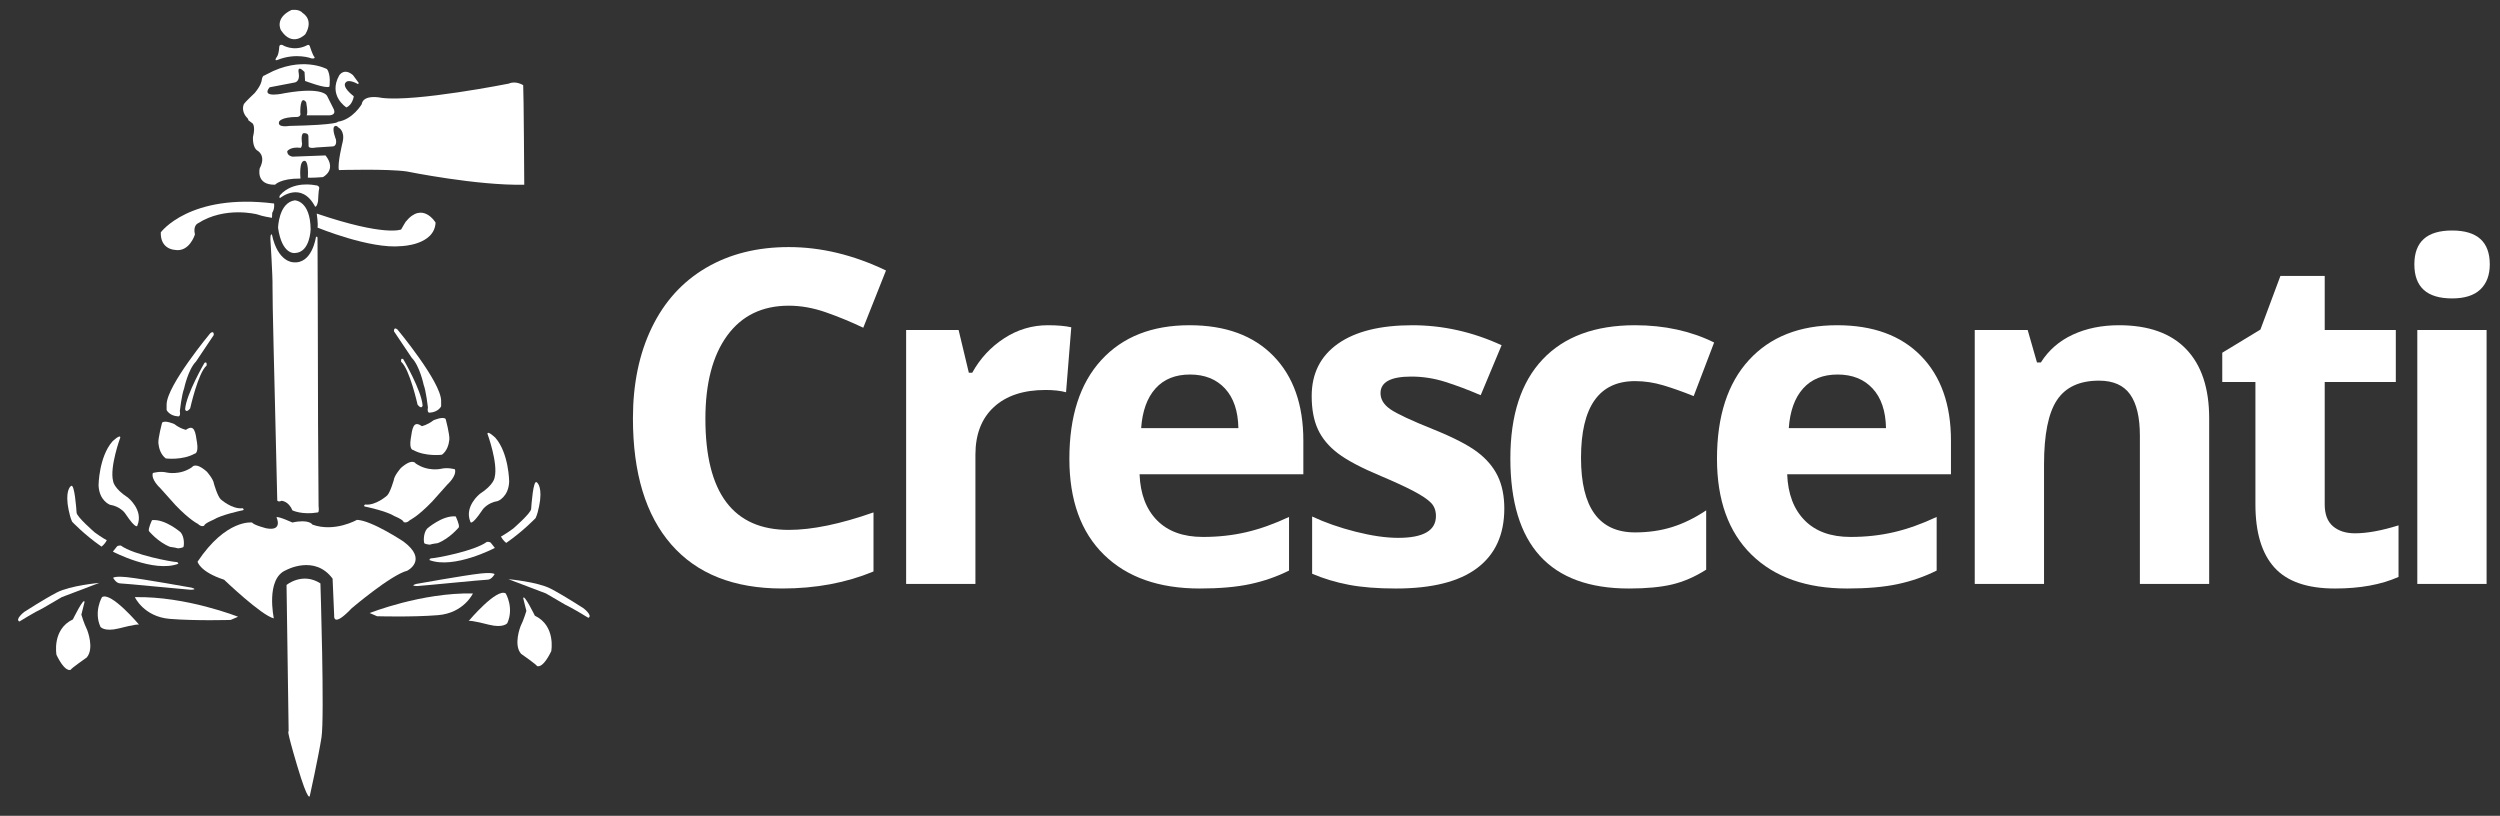 <?xml version="1.0" encoding="utf-8"?>
<!-- Generator: Adobe Illustrator 16.0.0, SVG Export Plug-In . SVG Version: 6.00 Build 0)  -->
<!DOCTYPE svg PUBLIC "-//W3C//DTD SVG 1.1//EN" "http://www.w3.org/Graphics/SVG/1.1/DTD/svg11.dtd">
<svg version="1.1" id="Capa_1" xmlns="http://www.w3.org/2000/svg" xmlns:xlink="http://www.w3.org/1999/xlink" x="0px" y="0px"
	 width="658.859px" height="215px" viewBox="0 0 658.859 215" enable-background="new 0 0 658.859 215" xml:space="preserve">
<rect x="0" y="0" width="658.859" height="215" fill="#333333" stroke="none"/>
<g>
	<g>
		<path fill="#FFFFFF" d="M76.803,2.633c0,0,2.028-0.354,2.965,0.804c0,0,3.038,1.673,0.702,5.583c0,0-3.387,3.589-6.419-1.046
			C74.051,7.974,72.235,4.83,76.803,2.633z"/>
		<path fill="#FFFFFF" d="M73.592,12.399c0,0-0.031-0.766,0.809-0.556c0,0,2.822,1.848,6.35,0.176c0,0,0.766-0.627,0.973,0.38
			c0,0,0.733,2.269,1.119,2.582c0,0,0.417,0.556-0.732,0.417c0,0-4.045-1.602-9.038,0.419c0,0-0.87,0.351-0.208-0.693
			C72.864,15.125,73.458,14.632,73.592,12.399z"/>
		<path fill="#FFFFFF" d="M86.818,22.822c0,0,0.466-3.116-0.649-4.61c0,0-6.653-3.669-15.864,1.352l-0.602,0.328
			c0,0-0.56-0.096-0.747,1.348c0,0-0.089,1.164-1.813,3.256c0,0-2.512,2.369-2.839,2.881c0,0-0.926,1.675,0.698,3.533
			c0,0,0.513,0.423,0.421,0.748c0,0,0.554,0.419,1.161,0.883c0,0,0.786,0.748,0.092,3.537c0,0-0.233,2.836,1.258,3.672
			c0,0,2.277,1.256,0.515,4.607c0,0-1.127,4.417,4.042,4.322c0,0,1.438-1.673,6.7-1.626c0,0-0.512-4.979,1.208-4.654
			c0,0,0.976,0.14,0.741,4.42c0,0,0.886,0.092,3.953-0.141c0,0,3.769-1.857,0.696-5.718l-8.646,0.325c0,0-1.491-0.14-1.443-1.438
			c0,0,0.836-1.261,3.535-0.886c0,0,0.322-0.137,0.377-1.069c0,0-0.422-2.514,0.361-2.791c0,0,1.306-0.186,1.306,0.836l0.048,2.464
			c0,0-0.232,0.887,2,0.467l4.372-0.283c0,0,1.162,0,0.84-1.816c0,0-1.072-2.646-0.468-3.39c0,0,0.468-0.559,1.069,0.185
			c0,0,1.86,0.839,1.164,3.861c0,0-1.443,5.768-0.979,7.396c0,0,12.885-0.371,17.909,0.37c0,0,18.513,3.77,30.93,3.488
			c0,0-0.14-24.558-0.277-26.231c0,0-1.952-1.253-3.771-0.42c0,0-24.558,4.885-33.484,3.769c0,0-4.89-1.116-5.307,1.675
			c0,0-2.37,4.045-6.277,4.605c0,0,0.42,0.836-12.84,1.112c0,0-3.206,0.56-2.649-1.112c0,0,0.419-1.26,4.885-1.26
			c0,0,0.979-0.136,0.699-1.112c0,0-0.14-4.888,1.535-2.792c0,0,0.558,2.792,0.138,3.488h5.723c0,0,2.232,0.143,1.394-1.675
			l-1.677-3.348c0,0-0.696-2.649-11.161-0.836c0,0-6.554,1.539-4.048-1.533c0,0,5.721-1.116,6.563-1.258c0,0,1.533-0.141,1.116-2.51
			c0,0-0.563-2.375,1.535-0.28l0.138,2.373C80.4,21.332,85.981,23.471,86.818,22.822z"/>
		<path fill="#FFFFFF" d="M93.234,25.376c0,0-0.277,2.235-1.95,2.931c0,0-4.887-3.071-1.885-8.442c0,0,1.256-2.095,3.625-0.07
			l1.536,2.095l-0.204,0.277c0,0-1.609-0.974-2.728-0.767C91.628,21.401,89.12,22.098,93.234,25.376z"/>
		<path fill="#FFFFFF" d="M73.841,52.172c0,0,5.583-4.61,9.211,2.299c0,0,0.487,0.14,0.767-1.466c0,0,0.14-2.932,0.277-3.212
			c0.14-0.274,0-0.973-1.044-0.973c0,0-5.793-1.326-9.279,2.646C73.773,51.467,73.421,52.239,73.841,52.172z"/>
		<path fill="#FFFFFF" d="M77.678,52.799c0,0,4.118,0,4.186,7.675c0,0-0.141,6.068-4.118,6.205c0,0-3.415,0.626-4.464-6.627
			C73.282,60.052,73.421,53.425,77.678,52.799z"/>
		<path fill="#FFFFFF" d="M72.235,53.632c0,0,0.209,1.398-0.49,2.444c0,0-0.067,1.116-0.067,1.326c0,0-2.443-0.349-3.908-0.907
			c0,0-8.445-2.232-15.628,2.372c0,0-1.326,0.555-0.767,2.927c0,0-1.465,4.814-5.371,4.05c0,0-3.774-0.143-3.628-4.61
			C42.376,61.235,49.973,50.84,72.235,53.632z"/>
		<path fill="#FFFFFF" d="M83.469,56.284c0,0,0.419,2.789,0.21,3.698c0,0,13.886,5.721,22.043,4.884c0,0,8.797-0.21,9.072-6.208
			c0,0-3.418-5.726-7.883-0.21c0,0-0.906,1.463-1.188,2.025C105.722,60.474,101.54,62.422,83.469,56.284z"/>
		<path fill="#FFFFFF" d="M83.259,62.491c0,0-0.981,7.187-6,6.63c0,0-4.044,0-5.581-7.257c0,0-0.419-0.556-0.419,1.116
			c0,0,0.629,9.979,0.559,12.487c-0.073,2.512,0.626,29.932,0.626,29.932l0.627,26.513c0,0,0.282,0.487,1.115,0.067
			c0,0,1.883,0.069,2.862,2.518c0,0,2.509,1.253,6.7,0.553c0,0,0.42,0.07,0.21-1.673l-0.14-21.838l-0.07-30.628l-0.07-18.277
			C83.679,62.635,83.609,62.147,83.259,62.491z"/>
		<path fill="#FFFFFF" d="M77.956,77.077c0,0,1.396,0,1.536,2.37c0.143,2.372,0.484,17.93,0.484,17.93l0.079,21.491l-0.35,5.37
			c0,0-0.353,1.956-1.399,0.42c0,0-1.046-9.766-0.766-14.86l-0.35-18.418l-0.14-13.259C77.049,78.12,77.471,77.147,77.956,77.077z"
			/>
		<g>
			<path fill="#FFFFFF" d="M106.281,94.661c0,0,4.814,8.232,5.094,12.208c0,0-0.209,1.183-1.326-0.216c0,0-2.092-9.416-4.328-11.301
				C105.722,95.352,105.515,94.168,106.281,94.661z"/>
			<path fill="#FFFFFF" d="M103.839,87.329c0,0-0.137-1.326,0.912-0.487c0,0,11.441,13.743,11.508,18.767v1.47
				c0,0-0.699,1.531-3.001,1.672c0,0-0.767,0.21-0.484-1.396c0,0-0.491-4.328-1.119-5.931c0,0-1.046-5.024-3.138-7.119
				L103.839,87.329z"/>
			<path fill="#FFFFFF" d="M117.446,110.419c0,0,1.115,4.123,0.976,5.448c-0.137,1.327-0.627,3-1.956,3.975
				c0,0-4.325,0.561-7.604-1.255c0,0-1.043,0-0.629-2.859c0.419-2.861,0.702-5.023,2.932-3.418c0,0,1.462-0.28,3.068-1.536
				C114.234,110.773,116.75,109.657,117.446,110.419z"/>
			<path fill="#FFFFFF" d="M119.89,123.678c0,0-1.891-0.559-3.631-0.134c0,0-3.486,0.836-6.7-1.399c0,0-0.833-1.532-3.905,1.187
				c0,0-1.743,1.953-1.883,3.211c0,0-0.906,3.206-1.743,4.045c0,0-3.001,2.723-5.793,2.372c0,0-0.839,0.487,0.347,0.626
				c0,0,5.304,1.12,7.396,2.445c0,0,2.373,0.974,2.373,1.534c0,0,0.697,0.485,1.675-0.488c0,0,2.023-0.906,5.861-4.883l4.047-4.538
				C117.935,127.655,120.444,125.423,119.89,123.678z"/>
			<path fill="#FFFFFF" d="M120.1,136.099c0,0,1.044,2.164,0.834,2.858c0,0-2.372,2.931-5.578,4.186c0,0-1.611,0.214-1.891,0.352
				c-0.277,0.14-1.393-0.138-1.597-0.277c-0.214-0.14-0.423-2.585,0.693-3.905C112.561,139.312,116.61,135.751,120.1,136.099z"/>
			<path fill="#FFFFFF" d="M128.469,114.33c0,0,2.862,7.814,1.883,11.513c0,0-0.14,1.886-3.908,4.325c0,0-4.115,3.278-2.512,7.256
				c0,0,0.07,1.673,3.278-3.139c0,0,1.259-1.816,3.984-2.235c0,0,2.851-1.043,2.996-5.157c0,0-0.073-7.399-3.625-11.512
				C130.565,115.381,128.469,113.355,128.469,114.33z"/>
			<path fill="#FFFFFF" d="M141.444,127.097c0,0,1.326,0.771,0.907,4.609c0,0-0.344,2.999-1.184,4.812c0,0-3.141,3.349-7.743,6.56
				c0,0-0.836-0.557-1.393-1.679c0,0,1.32-0.696,3.205-2.087c0,0,4.674-4.05,4.742-5.166
				C140.054,133.026,140.535,126.332,141.444,127.097z"/>
			<path fill="#FFFFFF" d="M128.327,142.797c0,0,0.767-0.068,1.046,0.28c0.286,0.348,1.047,1.323,1.047,1.323
				s-10.74,5.651-17.232,3.211c0,0-0.07-0.489,0.7-0.489C114.654,147.122,124.912,145.307,128.327,142.797z"/>
			<path fill="#FFFFFF" d="M130.353,151.31c0,0-0.77,1.466-1.883,1.466c-1.048,0-16.328,1.533-18.487,1.673c0,0-2.163,0-0.279-0.56
				c0,0,12.836-2.3,16.742-2.719C126.445,151.17,129.659,150.751,130.353,151.31z"/>
			<path fill="#FFFFFF" d="M133.979,152.636c0,0,7.675,0.694,11.164,2.509c3.488,1.815,8.646,5.167,8.646,5.167
				s2.519,1.953,1.262,2.51c0,0-4.047-2.51-6.14-3.489l-5.021-2.932L133.979,152.636z"/>
			<path fill="#FFFFFF" d="M133.284,156.4c0,0,2.232,3.767,0.419,7.816c0,0-0.976,1.394-4.887,0.414c0,0-4.742-1.253-5.301-0.971
				C123.516,163.66,130.91,154.868,133.284,156.4z"/>
			<path fill="#FFFFFF" d="M137.889,157.657l0.836,3.349c0,0-0.7,2.372-1.536,4.045c0,0-1.953,4.89,0.14,7.255
				c0,0,4.186,2.933,4.186,3.212c0,0,1.396,0.98,3.767-3.904c0,0,1.256-6.702-4.324-9.349
				C140.957,162.265,138.025,156.261,137.889,157.657z"/>
			<path fill="#FFFFFF" d="M124.632,156.4c0,0-2.372,5.164-9.206,5.722c-6.84,0.557-16.048,0.282-16.048,0.282l-1.953-0.84
				C97.425,161.564,111.096,156.121,124.632,156.4z"/>
		</g>
		<g>
			<path fill="#FFFFFF" d="M53.887,95.631c0,0-4.812,8.233-5.1,12.214c0,0,0.215,1.186,1.329-0.21c0,0,2.093-9.421,4.331-11.301
				C54.447,96.333,54.654,95.145,53.887,95.631z"/>
			<path fill="#FFFFFF" d="M56.326,88.305c0,0,0.141-1.323-0.907-0.489c0,0-11.443,13.746-11.51,18.77v1.466
				c0,0,0.694,1.538,3.001,1.676c0,0,0.766,0.21,0.484-1.396c0,0,0.486-4.328,1.122-5.931c0,0,1.046-5.024,3.138-7.116
				L56.326,88.305z"/>
			<path fill="#FFFFFF" d="M42.722,111.403c0,0-1.112,4.111-0.978,5.44c0.14,1.323,0.632,2.998,1.952,3.976
				c0,0,4.325,0.559,7.606-1.254c0,0,1.052,0,0.632-2.861c-0.419-2.862-0.7-5.023-2.932-3.421c0,0-1.466-0.277-3.074-1.533
				C45.929,111.75,43.417,110.636,42.722,111.403z"/>
			<path fill="#FFFFFF" d="M40.284,124.657c0,0,1.88-0.558,3.625-0.134c0,0,3.486,0.834,6.7-1.404c0,0,0.833-1.533,3.905,1.188
				c0,0,1.746,1.955,1.88,3.209c0,0,0.912,3.212,1.754,4.051c0,0,2.991,2.719,5.785,2.372c0,0,0.839,0.486-0.347,0.626
				c0,0-5.307,1.116-7.398,2.439c0,0-2.373,0.979-2.373,1.536c0,0-0.694,0.489-1.673-0.49c0,0-2.025-0.903-5.857-4.884l-4.054-4.531
				C42.23,128.635,39.724,126.402,40.284,124.657z"/>
			<path fill="#FFFFFF" d="M40.071,137.076c0,0-1.046,2.16-0.84,2.865c0,0,2.378,2.926,5.584,4.179c0,0,1.6,0.214,1.88,0.354
				c0.288,0.135,1.402-0.14,1.605-0.28c0.216-0.14,0.423-2.585-0.69-3.907C47.61,140.286,43.557,136.728,40.071,137.076z"/>
			<path fill="#FFFFFF" d="M31.702,115.308c0,0-2.867,7.812-1.886,11.515c0,0,0.14,1.879,3.91,4.325c0,0,4.113,3.277,2.507,7.255
				c0,0-0.072,1.673-3.278-3.141c0,0-1.253-1.815-3.981-2.235c0,0-2.859-1.046-2.999-5.158c0,0,0.076-7.396,3.634-11.514
				C29.609,116.354,31.702,114.33,31.702,115.308z"/>
			<path fill="#FFFFFF" d="M18.719,128.075c0,0-1.326,0.77-0.907,4.607c0,0,0.353,2.998,1.192,4.811c0,0,3.133,3.349,7.737,6.561
				c0,0,0.839-0.56,1.401-1.679c0,0-1.327-0.694-3.214-2.089c0,0-4.672-4.049-4.745-5.165
				C20.117,134.003,19.631,127.312,18.719,128.075z"/>
			<path fill="#FFFFFF" d="M31.841,143.774c0,0-0.772-0.07-1.046,0.279c-0.28,0.347-1.046,1.326-1.046,1.326
				s10.742,5.647,17.234,3.206c0,0,0.067-0.487-0.699-0.487C45.509,148.099,35.254,146.283,31.841,143.774z"/>
			<path fill="#FFFFFF" d="M29.816,152.283c0,0,0.767,1.469,1.886,1.469c1.046,0,16.32,1.529,18.488,1.676c0,0,2.165,0,0.28-0.56
				c0,0-12.843-2.3-16.743-2.725C33.726,152.144,30.515,151.729,29.816,152.283z"/>
			<path fill="#FFFFFF" d="M26.19,153.609c0,0-7.678,0.699-11.164,2.512c-3.494,1.813-8.652,5.159-8.652,5.159
				s-2.512,1.958-1.258,2.517c0,0,4.052-2.517,6.137-3.485l5.026-2.938L26.19,153.609z"/>
			<path fill="#FFFFFF" d="M26.881,157.374c0,0-2.232,3.771-0.411,7.819c0,0,0.979,1.393,4.884,0.417c0,0,4.744-1.254,5.298-0.979
				C36.653,164.631,29.254,155.841,26.881,157.374z"/>
			<path fill="#FFFFFF" d="M22.283,158.636l-0.84,3.35c0,0,0.694,2.371,1.533,4.042c0,0,1.953,4.886-0.132,7.259
				c0,0-4.193,2.926-4.193,3.212c0,0-1.393,0.975-3.765-3.912c0,0-1.263-6.696,4.324-9.348
				C19.211,163.238,22.138,157.24,22.283,158.636z"/>
			<path fill="#FFFFFF" d="M35.539,157.374c0,0,2.373,5.17,9.203,5.727c6.839,0.56,16.048,0.277,16.048,0.277l1.953-0.834
				C62.744,162.544,49.076,157.1,35.539,157.374z"/>
		</g>
		<path fill="#FFFFFF" d="M72.864,136.308c0,0,1.815,3.768-2.652,2.929c0,0-3.349-0.834-3.769-1.532c0,0-6.839-0.977-14.375,10.321
			c0,0,0.559,2.658,6.985,4.75c0,0,9.903,9.489,13.114,10.186c0,0-2.236-10.465,3.206-12.7c0,0,7.538-4.185,12.28,2.235l0.419,9.769
			c0,0-0.419,3.346,4.605-1.953c0,0,10.325-8.795,14.652-9.908c0,0,5.578-2.792-0.979-7.675c0,0-8.37-5.582-12.281-5.725
			c0,0-5.857,3.352-11.717,1.259c0,0-0.837-1.535-5.305-0.559C77.049,137.704,73.421,136.03,72.864,136.308z"/>
		<path fill="#FFFFFF" d="M75.516,154.163c0,0,4.188-3.479,8.93-0.411c0,0,1.116,35.302,0.28,40.604
			c-0.837,5.297-3.065,15.345-3.065,15.345s-0.283,2.378-3.355-7.949c-3.071-10.325-2.234-8.935-2.234-8.935L75.516,154.163z"/>
		<path fill="#FFFFFF" d="M78.862,154.309c0,0,1.256-1.673,2.095-0.28c0,0,1.116,25.255,0,28.746c0,0-0.839,1.952-1.399-1.679
			L78.862,154.309z"/>
	</g>
	<g>
		<path fill="#FFFFFF" d="M207.875,80.563c-6.984,0-12.392,2.625-16.224,7.872c-3.832,5.249-5.748,12.563-5.748,21.941
			c0,19.517,7.324,29.275,21.971,29.275c6.146,0,13.59-1.537,22.33-4.61v15.565c-7.184,2.993-15.206,4.49-24.066,4.49
			c-12.732,0-22.471-3.861-29.215-11.584c-6.746-7.723-10.118-18.808-10.118-33.257c0-9.1,1.656-17.071,4.969-23.917
			c3.312-6.844,8.071-12.093,14.278-15.745c6.206-3.652,13.479-5.478,21.821-5.478c8.501,0,17.042,2.056,25.623,6.166l-5.987,15.087
			c-3.273-1.557-6.566-2.913-9.878-4.071C214.321,81.143,211.068,80.563,207.875,80.563z"/>
		<path fill="#FFFFFF" d="M276.162,85.712c2.474,0,4.529,0.18,6.166,0.539l-1.377,17.122c-1.477-0.398-3.273-0.599-5.388-0.599
			c-5.828,0-10.367,1.496-13.619,4.49c-3.253,2.993-4.879,7.185-4.879,12.572v34.063h-18.26v-66.93h13.83l2.694,11.254h0.898
			c2.075-3.75,4.879-6.774,8.412-9.069C268.169,86.859,272.01,85.712,276.162,85.712z"/>
		<path fill="#FFFFFF" d="M316.19,155.098c-10.776,0-19.197-2.974-25.263-8.921c-6.067-5.946-9.1-14.367-9.1-25.263
			c0-11.216,2.803-19.886,8.411-26.013c5.607-6.126,13.359-9.189,23.258-9.189c9.459,0,16.823,2.694,22.091,8.082
			c5.268,5.388,7.902,12.832,7.902,22.33v8.86h-43.164c0.199,5.188,1.736,9.24,4.61,12.152c2.874,2.915,6.904,4.371,12.093,4.371
			c4.032,0,7.843-0.42,11.435-1.258c3.592-0.838,7.344-2.175,11.254-4.011v14.128c-3.193,1.598-6.605,2.784-10.236,3.563
			C325.85,154.708,321.419,155.098,316.19,155.098z M313.617,98.703c-3.872,0-6.905,1.228-9.1,3.682
			c-2.196,2.454-3.453,5.937-3.772,10.448h25.624c-0.08-4.511-1.258-7.994-3.532-10.448
			C320.561,99.93,317.488,98.703,313.617,98.703z"/>
		<path fill="#FFFFFF" d="M396.451,134.024c0,6.864-2.386,12.093-7.154,15.685c-4.77,3.592-11.904,5.389-21.402,5.389
			c-4.87,0-9.021-0.329-12.452-0.988c-3.434-0.658-6.646-1.626-9.639-2.903V136.12c3.392,1.597,7.214,2.933,11.464,4.011
			c4.251,1.077,7.993,1.616,11.226,1.616c6.624,0,9.938-1.916,9.938-5.747c0-1.438-0.439-2.604-1.316-3.502
			c-0.879-0.898-2.396-1.916-4.55-3.054c-2.155-1.138-5.029-2.464-8.621-3.98c-5.148-2.156-8.931-4.15-11.345-5.987
			c-2.415-1.836-4.171-3.94-5.269-6.315s-1.646-5.299-1.646-8.771c0-5.946,2.305-10.545,6.915-13.798
			c4.61-3.253,11.145-4.879,19.606-4.879c8.062,0,15.903,1.756,23.527,5.268l-5.508,13.17c-3.353-1.437-6.486-2.613-9.399-3.532
			c-2.913-0.917-5.887-1.377-8.92-1.377c-5.388,0-8.082,1.458-8.082,4.37c0,1.637,0.868,3.053,2.604,4.25s5.538,2.974,11.405,5.328
			c5.228,2.116,9.059,4.092,11.493,5.927c2.435,1.837,4.23,3.951,5.389,6.347C395.871,127.857,396.451,130.712,396.451,134.024z"/>
		<path fill="#FFFFFF" d="M429.296,155.098c-20.834,0-31.25-11.436-31.25-34.304c0-11.375,2.833-20.065,8.5-26.072
			c5.667-6.006,13.789-9.01,24.366-9.01c7.742,0,14.688,1.518,20.834,4.55l-5.388,14.128c-2.874-1.156-5.548-2.104-8.022-2.843
			c-2.476-0.738-4.949-1.108-7.424-1.108c-9.499,0-14.248,6.746-14.248,20.235c0,13.091,4.749,19.637,14.248,19.637
			c3.512,0,6.766-0.47,9.758-1.407c2.994-0.938,5.987-2.404,8.98-4.399v15.624c-2.954,1.877-5.937,3.173-8.95,3.892
			S433.885,155.098,429.296,155.098z"/>
		<path fill="#FFFFFF" d="M486.866,155.098c-10.776,0-19.198-2.974-25.265-8.921c-6.067-5.946-9.1-14.367-9.1-25.263
			c0-11.216,2.804-19.886,8.411-26.013c5.607-6.126,13.359-9.189,23.259-9.189c9.459,0,16.822,2.694,22.091,8.082
			c5.268,5.388,7.902,12.832,7.902,22.33v8.86h-43.164c0.199,5.188,1.736,9.24,4.61,12.152c2.873,2.915,6.903,4.371,12.093,4.371
			c4.03,0,7.843-0.42,11.435-1.258s7.343-2.175,11.255-4.011v14.128c-3.194,1.598-6.605,2.784-10.237,3.563
			C496.523,154.708,492.094,155.098,486.866,155.098z M484.292,98.703c-3.873,0-6.905,1.228-9.101,3.682s-3.453,5.937-3.771,10.448
			h25.622c-0.08-4.511-1.257-7.994-3.532-10.448S488.162,98.703,484.292,98.703z"/>
		<path fill="#FFFFFF" d="M582.212,153.899h-18.26v-39.092c0-4.83-0.859-8.452-2.574-10.867c-1.717-2.414-4.451-3.622-8.201-3.622
			c-5.109,0-8.801,1.707-11.076,5.118c-2.274,3.412-3.412,9.07-3.412,16.973v31.489h-18.26v-66.93h13.949l2.454,8.561h1.019
			c2.035-3.232,4.839-5.677,8.411-7.333c3.571-1.656,7.633-2.484,12.183-2.484c7.782,0,13.688,2.105,17.721,6.316
			c4.031,4.211,6.047,10.288,6.047,18.229V153.899z"/>
		<path fill="#FFFFFF" d="M620.625,140.55c3.192,0,7.023-0.697,11.493-2.096v13.59c-4.549,2.035-10.138,3.054-16.762,3.054
			c-7.304,0-12.622-1.846-15.954-5.538c-3.333-3.691-5-9.229-5-16.613v-32.268h-8.74v-7.723l10.058-6.106l5.269-14.129h11.675
			v14.249H631.4v13.709h-18.737v32.268c0,2.595,0.728,4.511,2.185,5.748C616.304,139.932,618.229,140.55,620.625,140.55z"/>
		<path fill="#FFFFFF" d="M636.288,69.667c0-5.946,3.312-8.92,9.938-8.92c6.625,0,9.938,2.974,9.938,8.92
			c0,2.834-0.828,5.04-2.484,6.615c-1.656,1.578-4.141,2.365-7.453,2.365C639.6,78.648,636.288,75.654,636.288,69.667z
			 M655.325,153.899h-18.259v-66.93h18.259V153.899z"/>
	</g>
</g>
</svg>
